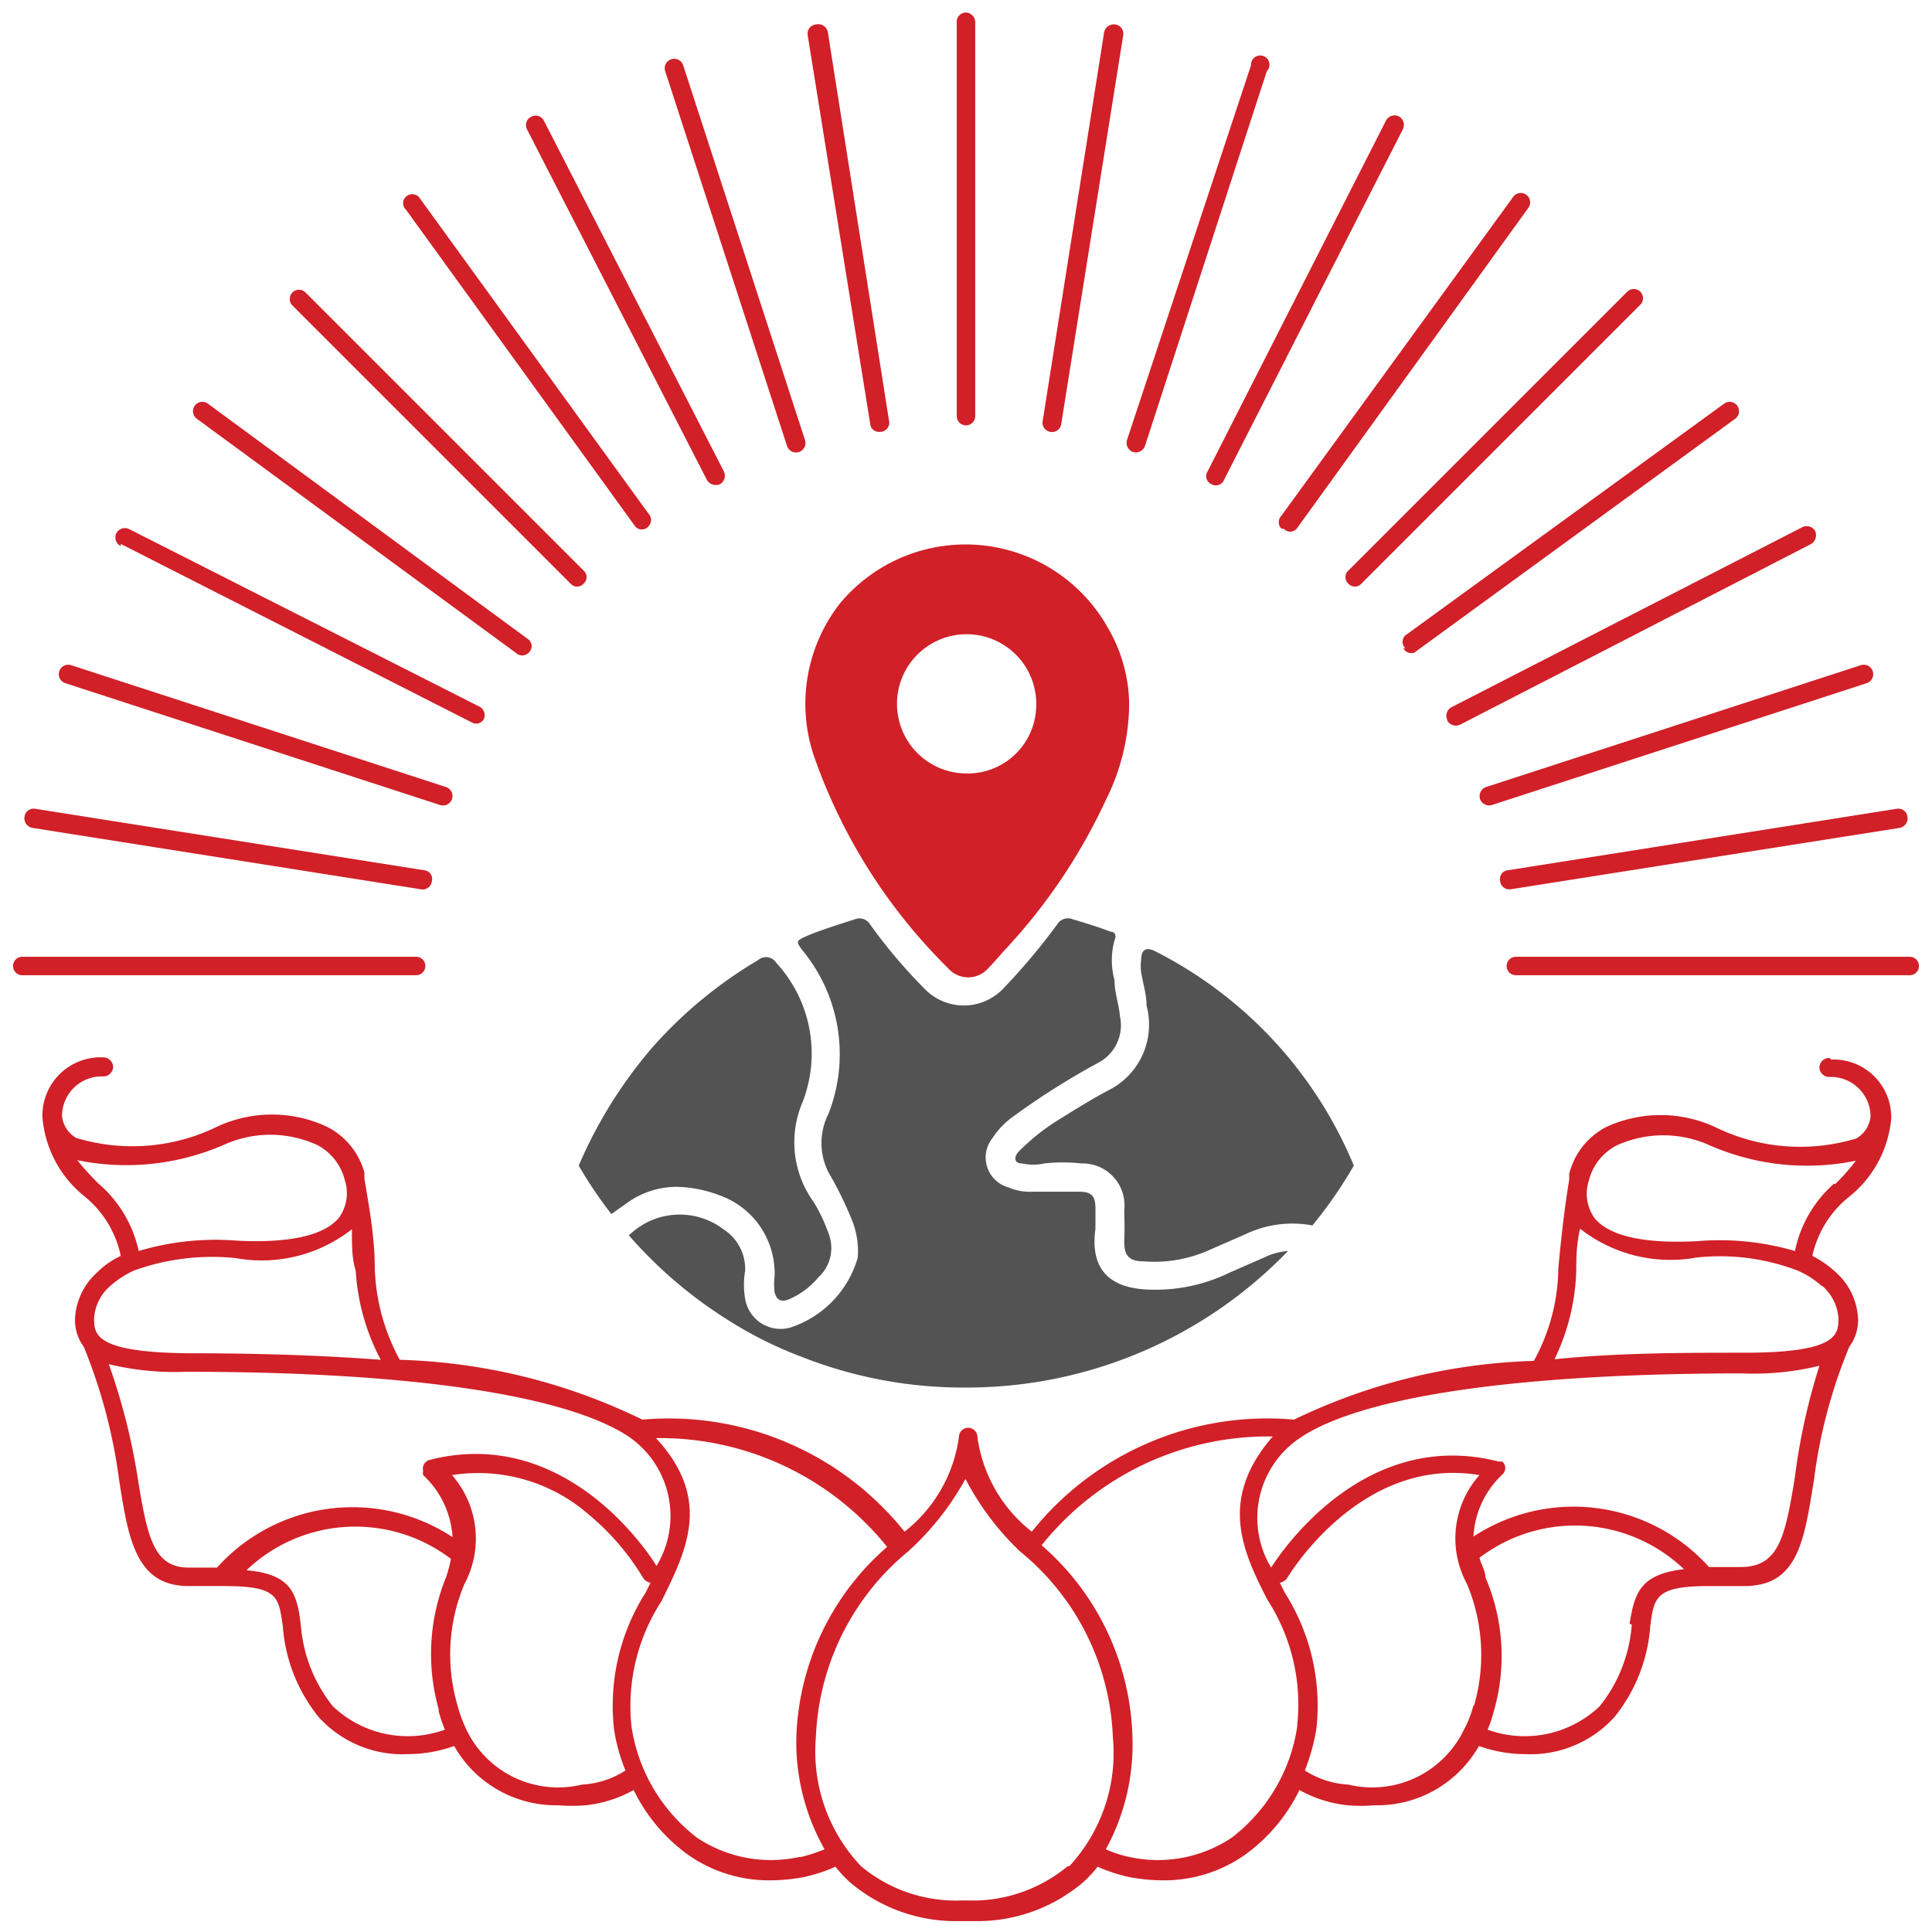 <?xml version="1.0" encoding="UTF-8"?>
<svg xmlns="http://www.w3.org/2000/svg" id="Layer_1" data-name="Layer 1" viewBox="0 0 35.52 35.52">
  <defs>
    <style>.cls-1{fill:#535353;}.cls-2{fill:#d12028;}</style>
  </defs>
  <path class="cls-1" d="M23.68,23a8.2,8.2,0,0,1-5.93,2.51,8.08,8.08,0,0,1-3-.56,7.41,7.41,0,0,1-1.38-.69,8.16,8.16,0,0,1-1.81-1.55l.06-.05a1.33,1.33,0,0,1,1.68-.06.87.87,0,0,1,.4.76,1.51,1.51,0,0,0,0,.52.66.66,0,0,0,.82.53,1.9,1.9,0,0,0,1.25-1.29,1.52,1.52,0,0,0-.12-.72,6.71,6.71,0,0,0-.42-.85,1.19,1.19,0,0,1,0-1.07,3,3,0,0,0-.47-3c-.13-.17-.13-.18.07-.27s.61-.22.92-.32A.23.23,0,0,1,16,17a9.6,9.6,0,0,0,1,1.18,1,1,0,0,0,1.44,0,11.63,11.63,0,0,0,1-1.19.23.23,0,0,1,.28-.09c.23.07.47.14.7.23.08,0,.11.07.07.16a1.39,1.39,0,0,0,0,.73c0,.22.08.44.1.66a.78.78,0,0,1-.4.86,13.74,13.74,0,0,0-1.58,1,1.44,1.44,0,0,0-.36.38.57.57,0,0,0,.29.91,1,1,0,0,0,.44.08h.86c.23,0,.3.08.3.31s0,.25,0,.37c-.1.72.23,1.1,1,1.12a3.1,3.1,0,0,0,1.46-.31l.64-.28A1.19,1.19,0,0,1,23.68,23Z"></path>
  <path class="cls-2" d="M20.35,11.51a3,3,0,0,0-4.92-.4A3,3,0,0,0,15,14a10.19,10.19,0,0,0,2.43,3.8.49.49,0,0,0,.74,0c.1-.1.19-.21.29-.32a10.53,10.53,0,0,0,1.88-2.79,4,4,0,0,0,.42-1.76A2.86,2.86,0,0,0,20.35,11.51Zm-2.6,2.71A1.28,1.28,0,1,1,19.05,13,1.26,1.26,0,0,1,17.75,14.22Z"></path>
  <path class="cls-1" d="M24.89,21.43a8,8,0,0,1-.61.91l-.15.19a2,2,0,0,0-1.23.16l-.64.28a2.47,2.47,0,0,1-1.23.22c-.28,0-.37-.11-.36-.4s0-.37,0-.55a.77.77,0,0,0-.79-.85,3.1,3.1,0,0,0-.68,0,.94.94,0,0,1-.41,0c-.14,0-.16-.11-.06-.22a4,4,0,0,1,.76-.6c.29-.18.58-.36.88-.52a1.35,1.35,0,0,0,.71-1.56c0-.21-.07-.42-.1-.62a.82.82,0,0,1,0-.22c0-.2.1-.25.28-.15A7.73,7.73,0,0,1,24.89,21.43Z"></path>
  <path class="cls-1" d="M15.05,23.48a1.47,1.47,0,0,1-.55.41c-.15.06-.23,0-.26-.14a1.22,1.22,0,0,1,0-.27,1.52,1.52,0,0,0-1-1.5,2.36,2.36,0,0,0-.79-.16,1.56,1.56,0,0,0-.94.31l-.27.19a7.7,7.7,0,0,1-.6-.89A8.39,8.39,0,0,1,12,19.25a8.08,8.08,0,0,1,1.94-1.6.22.22,0,0,1,.33.05,2.46,2.46,0,0,1,.47,2.6,1.87,1.87,0,0,0,.22,1.8,3,3,0,0,1,.27.57A.73.73,0,0,1,15.05,23.48Z"></path>
  <path class="cls-2" d="M27.58,16.2a.17.17,0,0,0,.19.15l7.16-1.13a.18.18,0,0,0,.14-.2.17.17,0,0,0-.2-.15L27.72,16a.16.16,0,0,0-.14.19Z"></path>
  <path class="cls-2" d="M35.11,17.59H27.87a.17.17,0,1,0,0,.34h7.24a.17.17,0,1,0,0-.34Z"></path>
  <path class="cls-2" d="M16.18,7.94a.17.17,0,0,0,.17-.17v0L15.22.59A.18.18,0,0,0,15,.45a.17.17,0,0,0-.15.2L16,7.8a.16.16,0,0,0,.17.14Z"></path>
  <path class="cls-2" d="M20.83,8.31a.18.18,0,0,0,.22-.11h0l2.24-6.89A.17.17,0,1,0,23,1.2h0L20.72,8.09a.18.18,0,0,0,.11.22Z"></path>
  <path class="cls-2" d="M22.27,8.9a.16.16,0,0,0,.23-.07h0l3.29-6.45a.18.18,0,0,0-.07-.24.18.18,0,0,0-.24.08h0L22.2,8.67a.16.16,0,0,0,.07.23Z"></path>
  <path class="cls-2" d="M19.31,7.94a.17.17,0,0,0,.2-.14h0L20.65.65a.17.17,0,0,0-.15-.2.18.18,0,0,0-.2.14L19.17,7.74a.17.17,0,0,0,.14.2Z"></path>
  <path class="cls-2" d="M17.76,7.82a.17.17,0,0,0,.17-.17V.41a.18.18,0,0,0-.17-.18.17.17,0,0,0-.17.18V7.65a.17.17,0,0,0,.17.17Z"></path>
  <path class="cls-2" d="M26.61,13.25a.18.18,0,0,0,.24.07h0L33.3,10a.19.19,0,0,0,.07-.24.18.18,0,0,0-.23-.07L26.69,13a.18.18,0,0,0-.08.24Z"></path>
  <path class="cls-2" d="M23.6,9.72a.16.16,0,0,0,.24,0h0L28.1,3.82a.17.17,0,1,0-.28-.2L23.56,9.48a.17.17,0,0,0,0,.24Z"></path>
  <path class="cls-2" d="M25.8,11.92A.17.17,0,0,0,26,12h0L31.9,7.7a.17.17,0,0,0-.2-.28h0l-5.86,4.26a.16.16,0,0,0,0,.24Z"></path>
  <path class="cls-2" d="M24.79,10.73a.16.16,0,0,0,.24,0h0l5.12-5.12a.17.17,0,1,0-.24-.24l-5.12,5.12a.16.16,0,0,0,0,.24Z"></path>
  <path class="cls-2" d="M27.21,14.69a.18.18,0,0,0,.22.11h0l6.89-2.24a.17.17,0,1,0-.11-.33l-6.89,2.24a.18.18,0,0,0-.11.22Z"></path>
  <path class="cls-2" d="M7.82,17.76a.17.17,0,0,0-.17-.17H.41a.17.17,0,1,0,0,.34H7.65a.17.17,0,0,0,.17-.17Z"></path>
  <path class="cls-2" d="M.59,15.22l7.15,1.13a.17.17,0,0,0,.2-.15A.16.16,0,0,0,7.8,16h0L.65,14.87a.17.17,0,0,0-.2.15.18.18,0,0,0,.14.2Z"></path>
  <path class="cls-2" d="M1.2,12.56,8.09,14.8a.17.17,0,1,0,.11-.33h0L1.31,12.23a.17.17,0,1,0-.11.33Z"></path>
  <path class="cls-2" d="M2.22,10l6.45,3.28a.16.16,0,0,0,.23-.07A.18.18,0,0,0,8.83,13L2.38,9.73a.18.18,0,0,0-.24.07.18.18,0,0,0,.08.24Z"></path>
  <path class="cls-2" d="M11.68,9.68a.16.16,0,0,0,.24,0,.17.17,0,0,0,0-.24L7.7,3.62a.17.17,0,0,0-.24,0,.16.16,0,0,0,0,.23Z"></path>
  <path class="cls-2" d="M13,8.83a.19.19,0,0,0,.24.07.18.18,0,0,0,.07-.23L10,2.22a.17.17,0,0,0-.24-.07.17.17,0,0,0-.07.23L13,8.83Z"></path>
  <path class="cls-2" d="M9.48,12a.17.17,0,0,0,.24,0,.16.16,0,0,0,0-.24h0L3.82,7.42a.17.17,0,0,0-.2.28h0L9.48,12Z"></path>
  <path class="cls-2" d="M10.49,10.73a.16.16,0,0,0,.24,0h0a.16.16,0,0,0,0-.24h0L5.61,5.37a.17.17,0,0,0-.24.24l5.12,5.12Z"></path>
  <path class="cls-2" d="M14.47,8.2a.17.17,0,1,0,.33-.11h0L12.56,1.2a.17.17,0,0,0-.33.11Z"></path>
  <path class="cls-2" d="M33.63,19.45a.18.18,0,0,0-.18.18.18.18,0,0,0,.18.17.73.73,0,0,1,.76.73.53.53,0,0,1-.26.4,3.55,3.55,0,0,1-2.6-.21,2.39,2.39,0,0,0-2,0,1.34,1.34,0,0,0-.68.86s0,.08,0,.11h0c-.09.54-.15,1.09-.2,1.63a3.6,3.6,0,0,1-.45,1.7,10.85,10.85,0,0,0-4.41,1.08,5.54,5.54,0,0,0-4.82,2.06,2.67,2.67,0,0,1-1-1.74.17.17,0,1,0-.34,0,2.67,2.67,0,0,1-1,1.74,5.55,5.55,0,0,0-4.82-2.06A10.85,10.85,0,0,0,7.35,25a3.75,3.75,0,0,1-.46-1.7c0-.54-.1-1.09-.19-1.63h0s0-.07,0-.11A1.34,1.34,0,0,0,6,20.71a2.39,2.39,0,0,0-2,0,3.55,3.55,0,0,1-2.6.21.53.53,0,0,1-.26-.4.73.73,0,0,1,.76-.73.18.18,0,0,0,.18-.17.18.18,0,0,0-.18-.18A1.07,1.07,0,0,0,.78,20.54v0h0A2.08,2.08,0,0,0,1.56,22a1.91,1.91,0,0,1,.66,1.09,1.5,1.5,0,0,0-.43.3,1.22,1.22,0,0,0-.41.84.82.82,0,0,0,.16.53,9.85,9.85,0,0,1,.65,2.45c.17,1.09.31,1.95,1.28,1.95h.65c1,0,1,.2,1.08.74a3,3,0,0,0,.66,1.67,2.08,2.08,0,0,0,1.64.68,2.54,2.54,0,0,0,.85-.15,2.15,2.15,0,0,0,1.91,1.09,3.08,3.08,0,0,0,.51,0,2.31,2.31,0,0,0,.88-.28,3.18,3.18,0,0,0,1,1.19,2.58,2.58,0,0,0,1.51.47,3.34,3.34,0,0,0,.62-.06,3,3,0,0,0,.58-.19,2.33,2.33,0,0,0,.26.28,3,3,0,0,0,2,.72h.3a3,3,0,0,0,2-.72,2.33,2.33,0,0,0,.26-.28,3,3,0,0,0,.58.19,3.34,3.34,0,0,0,.62.06,2.58,2.58,0,0,0,1.51-.47,3.18,3.18,0,0,0,1-1.19,2.31,2.31,0,0,0,.88.28,3,3,0,0,0,.5,0,2.15,2.15,0,0,0,1.92-1.09,2.54,2.54,0,0,0,.85.15,2.08,2.08,0,0,0,1.64-.68,3,3,0,0,0,.66-1.67c.07-.54.1-.74,1.08-.74h.65c1,0,1.1-.86,1.28-1.95A9.43,9.43,0,0,1,34,24.76a.82.82,0,0,0,.16-.53,1.22,1.22,0,0,0-.41-.84,1.84,1.84,0,0,0-.43-.3A1.91,1.91,0,0,1,34,22a2.08,2.08,0,0,0,.77-1.43h0v0a1.06,1.06,0,0,0-1.1-1.09ZM1.81,21.76a5.22,5.22,0,0,1-.39-.43,4.49,4.49,0,0,0,2.69-.28,2.07,2.07,0,0,1,1.72,0,1,1,0,0,1,.51.65.77.77,0,0,1-.11.69c-.19.23-.66.48-1.87.42A4.93,4.93,0,0,0,2.55,23,2.26,2.26,0,0,0,1.81,21.76Zm-.08,2.47a.86.86,0,0,1,.3-.59,1.77,1.77,0,0,1,.43-.28h0a4.24,4.24,0,0,1,1.87-.23,2.69,2.69,0,0,0,2.14-.53c0,.3,0,.55.07.76A4,4,0,0,0,7,25c-1.18-.09-2.39-.12-3.49-.12C1.73,24.87,1.73,24.53,1.73,24.23Zm2.33,4.59H3.47c-.64,0-.76-.54-.94-1.66A11.5,11.5,0,0,0,2,25.08a5.12,5.12,0,0,0,1.42.14c4.14,0,7,.43,8.15,1.2a1.77,1.77,0,0,1,.5,2.37c-.22-.36-1.74-2.57-4.17-1.95a.17.17,0,0,0-.12.21.15.15,0,0,0,0,.07,1.7,1.7,0,0,1,.54,1.14,3.35,3.35,0,0,0-4.33.56Zm4,2.62a2.53,2.53,0,0,0,.12.36,2,2,0,0,1-2.06-.43,2.72,2.72,0,0,1-.59-1.5c-.07-.56-.16-.93-1-1a2.9,2.9,0,0,1,3.76-.21A2.53,2.53,0,0,1,8.2,29a3.74,3.74,0,0,0-.13,2.44Zm2.64,1.37a1.87,1.87,0,0,1-2.12-1v0l0,0a2.54,2.54,0,0,1-.17-.46,3.33,3.33,0,0,1,.13-2.23,1.77,1.77,0,0,0-.23-2,3.09,3.09,0,0,1,2.52.73,4.55,4.55,0,0,1,1,1.17.22.22,0,0,0,.13.08l-.09.18a3.87,3.87,0,0,0-.58,2.52,3.21,3.21,0,0,0,.21.75,1.63,1.63,0,0,1-.8.26Zm4,1.33a2.45,2.45,0,0,1-1.88-.35,3.16,3.16,0,0,1-1.21-2.05,3.54,3.54,0,0,1,.55-2.3c.46-.93.94-1.88-.1-3a5.36,5.36,0,0,1,4.25,2,4.83,4.83,0,0,0-1.67,3.53A4,4,0,0,0,15.16,34a3,3,0,0,1-.43.14Zm4.93.17a2.74,2.74,0,0,1-1.85.63h-.1a2.72,2.72,0,0,1-1.85-.63A3.06,3.06,0,0,1,15,31.94a4.66,4.66,0,0,1,1.7-3.42,5.12,5.12,0,0,0,1.05-1.33,5.07,5.07,0,0,0,1,1.33,4.63,4.63,0,0,1,1.71,3.42A3.06,3.06,0,0,1,19.66,34.31Zm4.22-2.57a3.16,3.16,0,0,1-1.21,2.05,2.45,2.45,0,0,1-1.88.35,2.16,2.16,0,0,1-.43-.14,4,4,0,0,0,.49-2.06,4.83,4.83,0,0,0-1.67-3.53,5.33,5.33,0,0,1,4.25-2c-1,1.15-.56,2.1-.1,3a3.54,3.54,0,0,1,.55,2.3Zm3.24-.39a2,2,0,0,1-.18.46s0,0,0,0v0a1.87,1.87,0,0,1-2.12,1,1.63,1.63,0,0,1-.8-.26,3.79,3.79,0,0,0,.21-.75,3.87,3.87,0,0,0-.58-2.52l-.09-.18a.22.22,0,0,0,.13-.08s1.33-2.27,3.54-1.9a1.75,1.75,0,0,0-.23,2,3.37,3.37,0,0,1,.13,2.24ZM30,29.87a2.72,2.72,0,0,1-.59,1.5,2,2,0,0,1-2.06.43,2.53,2.53,0,0,0,.12-.36A3.66,3.66,0,0,0,27.31,29c0-.12-.08-.24-.11-.36a2.9,2.9,0,0,1,3.76.21c-.82.09-.91.46-1,1Zm3-2.72c-.18,1.12-.3,1.66-1,1.66h-.58a3.35,3.35,0,0,0-4.33-.56,1.68,1.68,0,0,1,.53-1.14.16.16,0,0,0,0-.24l-.07,0c-2.43-.62-3.95,1.59-4.18,1.95a1.77,1.77,0,0,1,.51-2.37c1.11-.77,4-1.2,8.15-1.2a5.12,5.12,0,0,0,1.42-.14A11.5,11.5,0,0,0,33,27.15Zm.5-3.51a.86.86,0,0,1,.3.59c0,.3,0,.64-1.73.64-1.1,0-2.31,0-3.49.12a4,4,0,0,0,.4-1.64c0-.21,0-.46.07-.76a2.69,2.69,0,0,0,2.14.53,4,4,0,0,1,1.86.24h0a1.67,1.67,0,0,1,.44.28Zm.22-1.88A2.26,2.26,0,0,0,33,23a4.93,4.93,0,0,0-1.81-.18c-1.21.06-1.68-.19-1.87-.42a.77.77,0,0,1-.11-.69,1,1,0,0,1,.51-.65,2.07,2.07,0,0,1,1.72,0,4.46,4.46,0,0,0,2.68.28,3.78,3.78,0,0,1-.38.43Z"></path>
</svg>
